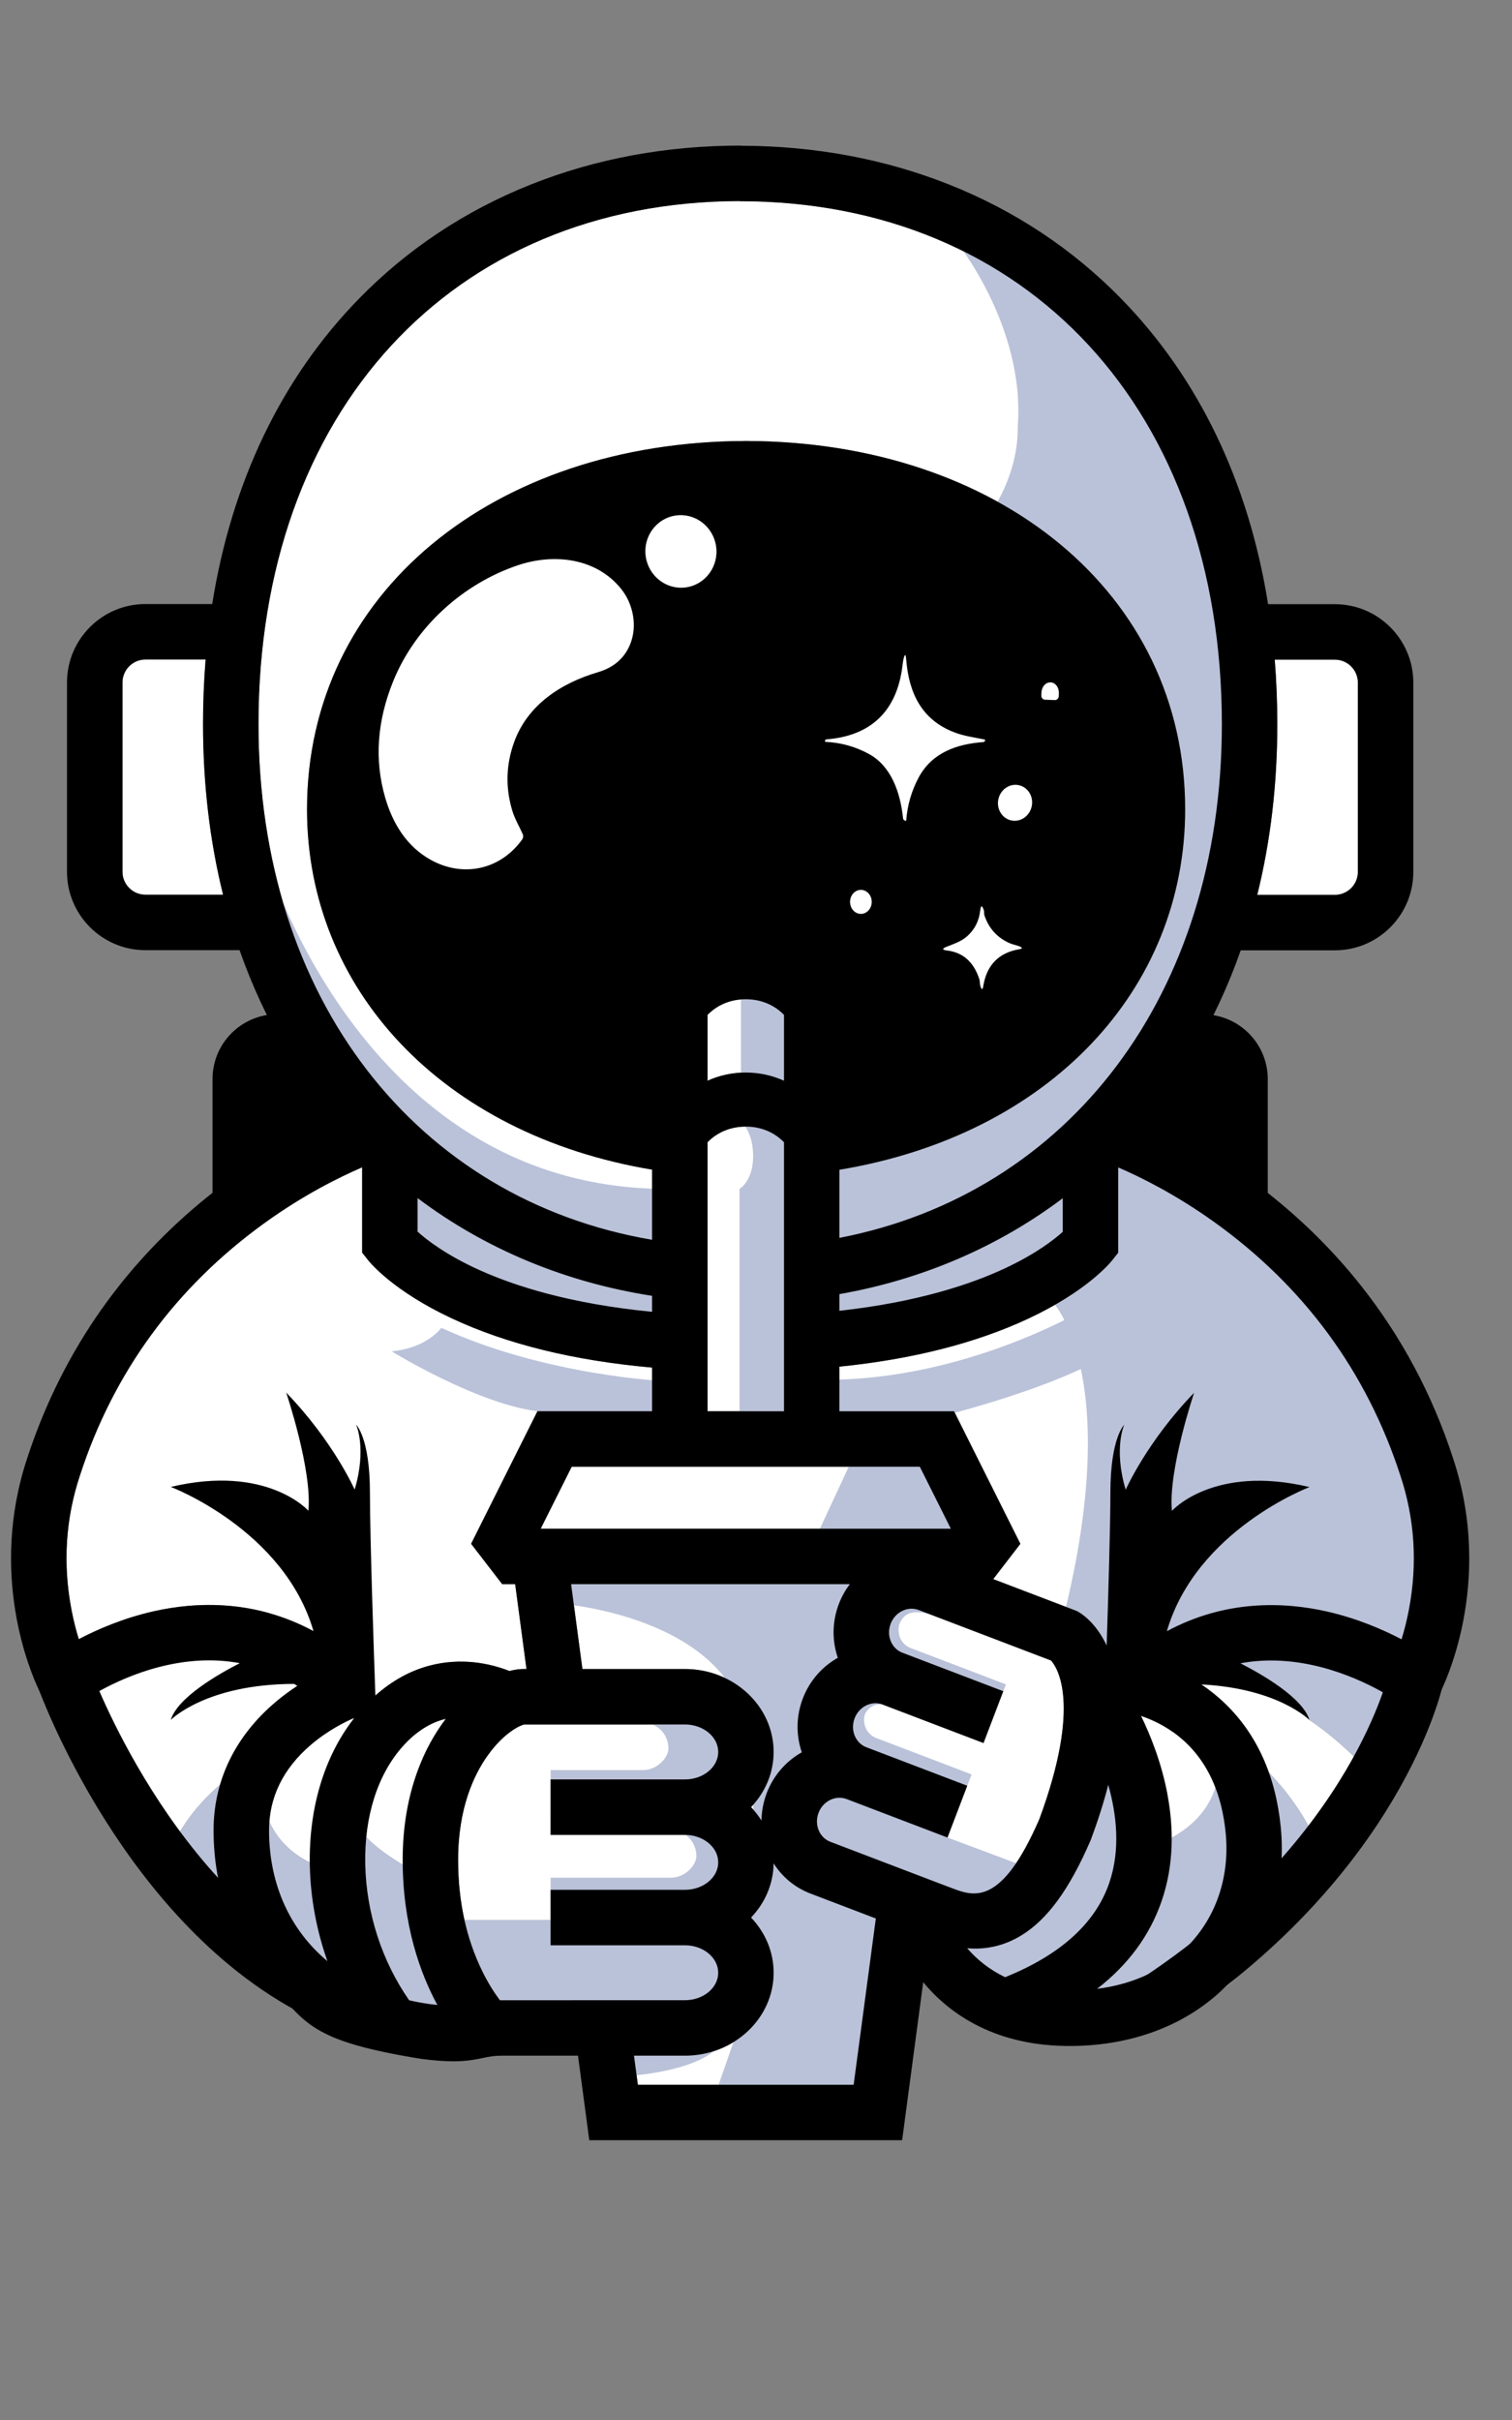 <?xml version="1.0" encoding="utf-8"?><svg viewBox="0 0 1200 1920" style="enable-background:new 0 0 1200 1920;" xmlns="http://www.w3.org/2000/svg"><rect x="0" y="0" width="1200" height="1920" fill="#808080" stroke="none"/><defs><style type="text/css">.st0{fill:#FFFFFF;}
	.st1{fill:#BAC2D9;}
	.st2{fill:none;stroke:#000000;stroke-width:44;stroke-miterlimit:10;}
	.st3{display:none;}
	.st4{display:inline;fill:none;stroke:#000000;stroke-width:44;stroke-miterlimit:10;}
	.st5{display:inline;}</style></defs><g id="Layer_4"><path class="st0" d="M674.5,1256.85h-82.63H453.26l8.98,67.33h81.35c38.82,0,70.41,29.52,70.41,65.79 c0,16.81-6.79,32.15-17.92,43.8c3.13,3.27,5.9,6.83,8.29,10.64c0.09-7.36,1.46-14.73,4.17-21.82 c5.45-14.29,15.54-25.43,27.82-32.34c-4.56-13.33-4.66-28.37,0.79-42.65c5.45-14.28,15.52-25.42,27.79-32.33 c-4.73-13.8-4.48-28.78,0.81-42.67C667.95,1266.81,670.93,1261.54,674.5,1256.85z"/><polygon class="st0" points="730,1163.67 591.87,1163.67 453.74,1163.67 429.12,1212.85 591.87,1212.85 754.62,1212.85 	"/><path class="st0" d="M331.4,977.16c7.21,6.52,22.75,18.63,49.53,30.68c27.66,12.44,71.8,26.68,136.59,32.93v-12.68 c-68.95-10.7-132.49-37.16-186.11-77.54V977.16z"/><path class="st0" d="M843.47,950.66c-51.32,38.65-111.71,64.54-177.24,76.08v13.23c62.19-6.88,104.6-21.17,131.42-33.72 c24.63-11.52,39.04-22.81,45.82-28.94V950.66z"/><path class="st0" d="M1059.45,709.97c10.04,0,18.22-8.17,18.22-18.22V541.59c0-10.04-8.17-18.22-18.22-18.22h-47.76 c1.36,16.72,2.04,33.81,2.04,51.24c0,47.48-5.34,92.8-15.91,135.37H1059.45z"/><path class="st0" d="M517.52,983.63v-55.65c-166.78-27.92-273.84-143.4-273.84-285.82c0-172.06,148.61-291.45,347.43-292.28l0-0.02 c0.35,0,0.69,0.01,1.04,0.01c0.35,0,0.69-0.01,1.04-0.01l0,0.02c198.83,0.83,347.43,120.22,347.43,292.28 c0,142.58-107.29,258.16-274.39,285.92v54.04c182.16-35.33,303.51-193.02,303.51-407.51c0-248.22-153.89-414.99-382.92-414.99v-0.1 c-228.35,0.61-381.67,167.22-381.67,414.98C205.14,792.45,330.43,951.77,517.52,983.63z"/><path class="st0" d="M115.42,709.86h61.63c-10.57-42.57-15.9-87.89-15.9-135.37c0-17.43,0.69-34.51,2.04-51.24h-47.76 c-10.04,0-18.22,8.17-18.22,18.22v150.17C97.2,701.69,105.37,709.86,115.42,709.86z"/><path class="st0" d="M824.85,1443.38c33.89-91.64,14.05-120.68,9.28-125.95l-64.08-24.44l-30.57-11.66l0,0l-10.36-3.95 c-0.44-0.17-0.88-0.3-1.32-0.42c-8.38-2.39-17.56,2.46-20.94,11.34c-1.77,4.65-1.7,9.64,0.19,14.06c1.79,4.18,5.04,7.35,9.14,8.91 l6.69,2.55l42.24,16.11l31.12,11.87l-15.68,41.11l-21.42-8.17l-42.24-16.11l-16.39-6.25c-8.71-3.32-18.7,1.57-22.26,10.92 c-3.56,9.34,0.62,19.64,9.33,22.97l24.39,9.3l42.24,16.11l13.42,5.12l-15.68,41.11l-3.71-1.42L706,1440.36l-34.1-13.01 c-8.71-3.32-18.7,1.58-22.26,10.92c-1.77,4.65-1.7,9.64,0.19,14.06c1.79,4.18,5.04,7.35,9.14,8.91l42.09,16.06l42.24,16.11 l11.73,4.47C772.67,1504.61,794.59,1512.96,824.85,1443.38z"/><path class="st0" d="M963.59,969.47c-30.34-21.72-57.96-35.46-76.12-43.26v67.71l-4.76,6c-1.95,2.46-20.38,24.64-66.42,46.18 c-41.71,19.51-91.99,32.28-150.06,38.19v35.38h90.96l52.65,105.19l-21.56,27.98l66.44,25.34l1.48,0.85 c2.61,1.49,13.73,8.67,22.12,26.46c1.33-40.44,2.96-95.34,2.96-121.19c0-43.62,10.99-53.87,10.99-53.87s-8.64,18.64,1.15,51.49 c0,0,17.04-38.48,54.31-76.91c0,0-20.74,61.53-17.6,93.68c0,0,32.81-37.05,109.2-18.87c0,0-89.8,33.89-113.23,114.35 c46.59-25.06,92.78-23.37,126.92-15.66c24.1,5.45,44.65,14.39,59.33,22.09c2.04-6.58,4.11-14.46,5.81-23.36 c6.97-36.5,4.69-72.39-6.77-106.68l-0.05-0.16C1084.51,1088.06,1034.8,1020.46,963.59,969.47z"/><path class="st0" d="M879.56,1416.09c-3.5,13.62-8.04,28-13.67,43.15l-0.44,1.08c-16.68,38.53-34.05,62.39-54.66,75.07 c-11.48,7.07-23.74,10.59-36.99,10.59c-2.04,0-4.11-0.11-6.2-0.28c7.28,8.43,17.08,16.73,30.13,22.97 c43.76-17.61,71.5-42.65,82.53-74.54C889.48,1467.48,886.13,1439.25,879.56,1416.09z"/><path class="st0" d="M263.44,1611.35c5.7,2.78,11.52,5.42,17.46,7.9c31.05,12.94,50.86,8.05,62.63-8.29L263.44,1611.35z"/><path class="st0" d="M198.51,1399.19l12.1,37.77c10.23,33.55,40.14,42.56,40.14,42.56l32.11-35.11 c2.8,17.23,43.34,38.81,43.34,38.81l13.51,40.16h17.56c-2.59-40.23-11.6-86.65-21.71-128.56c5.6-12.63,11.97-22.79,17.91-30.66 c0.12-0.16,0.24-0.31,0.36-0.47c-8.09,1.88-15.83,5.71-23.17,11.46c-4.14-16.1-8.31-31.2-12.19-44.62 c21.35-11.77,41.94-13.29,57.56-11.68c11.25,1.16,20.94,4.04,28.32,6.92c3.9-1.04,7.7-1.59,11.33-1.59h2.17l-8.98-67.33h-10.3 l-24.66-32l52.65-105.18h90.96v-34.64c-61.84-5.48-115.11-18.53-158.93-39.03c-46.04-21.54-64.47-43.72-66.42-46.18l-4.76-6v-67.66 c-18.52,7.97-46.8,22.05-77.48,44.19c-70.5,50.9-119.75,118.17-146.38,199.96l-0.05,0.16c-11.46,34.29-13.74,70.18-6.77,106.68 c1.7,8.91,3.77,16.77,5.81,23.36c14.68-7.7,35.23-16.64,59.33-22.09c25.43-5.75,57.54-8.14,91.52,1.36 c-71.76,10.1-162.87,33.28-169.59,86.06c0,0,26.94,66.19,82.89,133.89C135.3,1432.1,198.51,1399.19,198.51,1399.19z"/><path class="st0" d="M613.98,1478.36c-0.21,16.5-6.94,31.55-17.9,43.01c11.14,11.64,17.92,26.99,17.92,43.8 c0,36.28-31.58,65.79-70.41,65.79h-8.15h-5.65h-26.63l3.08,23.07h85.63h85.63l17.6-131.92l-51.8-19.76 C631.04,1497.67,620.89,1489.3,613.98,1478.36z"/><path class="st0" d="M437,1499.37h4.22h44.39h57.98c14.56,0,26.41-9.78,26.41-21.79s-11.85-21.79-26.41-21.79h-63.8H437v-44h36.93 h69.67c14.56,0,26.41-9.78,26.41-21.8c0-12.02-11.85-21.79-26.41-21.79h-75.48h-44.39h-7.7c-2.86,0.52-15.79,6.13-28.96,24.55 c-10.71,14.98-23.49,41.52-23.49,82.86c0,16.75,1.7,32.71,5.06,47.78H437V1499.37z"/><path class="st0" d="M570,1565.16c0-4.04-1.34-7.83-3.68-11.08l-2.26,24.83C567.77,1575.16,570,1570.37,570,1565.16z"/><path class="st0" d="M622.22,857.42V805.2c-4.7-4.86-14.54-12.41-30.35-12.41c-15.81,0-25.66,7.55-30.35,12.41v52.23 c9.28-4.17,19.54-6.5,30.35-6.5C602.68,850.92,612.95,853.26,622.22,857.42z"/><path class="st0" d="M561.52,925.27v33.19v30.22v44.04v10.84v44.04v32.06h30.35h30.35v-32.27v-44.06v-11.08v-44.11v-29.68v-33.19 v-19.03c-4.7-4.86-14.54-12.41-30.35-12.41c-15.81,0-25.66,7.55-30.35,12.41V925.27z"/><path class="st0" d="M992.03,1392.27c49.63,41.99,60.68,90.82,60.68,90.82c26.78-26.58,41.03-68.81,41.03-68.81 c-26.56-31.78-54.43-49.58-54.43-49.58c-9-16.35-67.33-40.62-67.33-40.62s-83.04-5.43,9.82-18.58s148.05,59.4,149.23,60.41 c5.13-80.38-120.24-99.04-203.19-60.41c-67.86,31.6-11.08,35.32,2.91,68.57c-8.51-5.98-17.23-10-25.08-12.69l-0.11,0.02 c7.09,14.54,16.01,36.32,20.85,61.62c-7.37,31.31-15.87,75.89-16.92,111.95c-9.64,16.07-22.57,30.42-38.79,42.98 c14.72-1.88,28.24-5.76,40.4-11.53c4.28,26.02,17.21,38.92,45.48,21.79c-5.76,1.16-8.95,1.16-8.95,1.16 C1001.79,1555.45,992.03,1392.27,992.03,1392.27z"/></g><g id="Layer_7"><path class="st1" d="M437,1523.37v-33.64c0,0,84.93,0,95.77,0c10.83,0,19.92-9.9,19.92-17.13s-4.39-21.03-24.56-21.03 c-20.18,0,50.36-4.6,59.31,1.4c8.95,6,12.09,34.66-3.29,45.15s-48.93,25.25-78.64,25.25C475.8,1523.37,437,1523.37,437,1523.37z"/><path class="st1" d="M437,1437.99v-33.64c0,0,62.77,0,73.6,0c10.83,0,19.92-9.9,19.92-17.13s-4.39-21.03-24.56-21.03 c-20.18,0,50.36-4.6,59.31,1.4c8.95,6,12.09,34.66-3.29,45.15s-48.93,25.25-78.64,25.25C453.63,1437.99,437,1437.99,437,1437.99z"/><path class="st1" d="M442.26,1272.12c0,0,136.87,8.82,151.26,101.51s-12.17,162.32-12.17,162.32l-0.7,74.37l-90.17,12.58 l7.43,24.16c0,0,59.11-3.11,74.84-26.26c15.73-23.14,15.94-19.47,15.94-19.47l-22.63,64.9l120.26,4.89l38.21-154.34l80.23-6.45 l14.96-27.13l-67.81-25.34l-94.58-43.6l0.25-57.93l34.22-80l25.28-35.81l76.48-20.27l-57.86-67.11h-57.18l-34.29,73.65 l-201.97,17.92V1272.12z"/><path class="st1" d="M208.17,671.7c0,0,75.16,271.55,320.75,271.55l8.85,111.11l-159.84-27.03l-66.17-57.32l2.33-63.24 l-82.02-111.52L208.17,671.7z"/><polygon class="st1" points="588.06,788.26 588.06,867.95 637.62,893.83 633.43,799.45 	"/><path class="st1" d="M588.06,889.96c0,0,9.66,7.36,9.66,27.28s-10.83,26.01-10.83,26.01v198.42l63.31-2.15l-9.44-245.69"/><path class="st1" d="M757.16,189.19c0,0,56.77,68.5,50.58,149.24c0.47,39.5-21.95,68.85-21.95,68.85s151.64,156.58,105.19,268.78 C844.53,788.26,778.94,880.53,723.14,901.5c-55.8,20.97-78.91,15.73-78.91,15.73l8.6,148.76l198.79-70.68l20.18-73.89l68.16-128.44 l53.48-128.5V503.06l-71.3-189.79C922.13,313.27,813.43,181.5,757.16,189.19z"/><path class="st1" d="M834.8,1032.22c0,0,57.55,56.91,9.35,250.4l57.18,45.99l120.06-34.51l45.08,11.38l62.91,19.83 c0,0,39.84-151.76-33.55-245.5s-201-183.21-220.73-177.62c-19.73,5.59-11.03,89.48-11.03,89.48S837.3,986.79,834.8,1032.22z"/><path class="st1" d="M857,1040.77c0,0-91.99,53.9-200.48,53.9v38.91l95.64-11.24c0,0,73.62-18.45,118.35-42.52"/><path class="st1" d="M528.46,1095.83c0,0-94.96-4.07-178.22-42.35c0,0-10.99,15.94-39.41,18.66c0,0,67.42,41.54,115.73,47.53 s83.73,10.37,83.73,10.37S541.5,1128.92,528.46,1095.83z"/><path class="st1" d="M767.64,1416.78l3.48-8.96c0,0-62.72-23.99-75.41-28.77c-10.4-3.92-11.42-15.67-8.63-20.21 c2.8-4.54,8.21-8.91,19.22-5.42c11.01,3.5-27.34-22.12-35.34-2.93c-8,19.19-40.55,24.42-3.81,36.31S758.54,1422.11,767.64,1416.78z "/><path class="st1" d="M794.87,1345.35l3.48-8.96c0,0-62.72-23.99-75.41-28.77c-10.4-3.92-11.02-15.44-8.63-20.21 c2.76-5.52,7.43-11.46,24.45-6.36c11.07,3.31-32.57-21.17-40.57-1.99c-8,19.19-40.55,24.42-3.81,36.31 S785.78,1350.68,794.87,1345.35z"/><path class="st1" d="M966.86,1404.77c0,0,1.08,36.04-43.33,56.31l-43.68-68.81l-71.32,121.56l-72.84,26.59 c0,0,82.63,55.57,86.47,58.72s100.12-10.49,99.87-10.49c-0.25,0,70-80.39,70-80.39S977,1414.52,966.86,1404.77z"/><path class="st1" d="M343.52,1610.96l217.72-1.08l2.82-30.97c-4.85,4.91-12.22,8.05-20.47,8.05h-8.15h-5.65h-32.5H452.9h-53.53 c-0.9,0-1.76,0.01-2.61,0.03c-3.7-4.89-8.87-12.58-13.99-23.01c-6.22-12.66-10.92-26.23-14.13-40.6h-11.37 C359.68,1560.81,356.53,1592.88,343.52,1610.96z"/><path class="st1" d="M447.09,1543.37h44.39h52.11c9.66,0,18.13,4.31,22.73,10.72l2.79-30.71H437v19.99H447.09z"/><path class="st1" d="M 357.27 1523.37 L 339.71 1523.37 L 326.2 1483.21 C 326.2 1483.21 285.66 1461.64 282.86 1444.4 L 250.75 1479.51 C 250.75 1479.51 220.84 1470.51 210.61 1436.95 L 198.51 1399.18 C 198.51 1399.18 135.3 1432.09 126.69 1499.71 C 161.12 1541.37 244.353 1547.263 295.225 1580.615 L 350.185 1594.071 C 363.195 1576.011 359.68 1560.81 357.27 1523.37 Z"/><path class="st1" d="M396.76,1586.98c0.85-0.02,1.71-0.03,2.61-0.03h53.53h44.39h32.5h5.65h8.15c8.25,0,23.47-3.14,28.32-8.05 l1.92-23.73c-4.6-6.41-20.58-11.81-30.24-11.81h-52.11h-44.39H437v-19.99h-68.36c3.2,14.37,7.91,27.94,14.13,40.6 C387.9,1574.41,393.06,1582.09,396.76,1586.98z"/><path class="st1" d="M1131.02,1365.9c-1.18-1.01-56.38-73.56-149.23-60.41s-9.82,18.58-9.82,18.58s58.33,24.28,67.33,40.62 c0,0,27.87,17.81,54.43,49.58c0,0-14.25,42.23-41.03,68.81c0,0-11.05-48.83-60.68-90.82c0,0,9.77,163.18-44.4,197.08 c0,0,3.19,0,8.95-1.16c4.4-2.67,9.18-6.06,14.35-10.25C1066.68,1500.34,1131.02,1365.9,1131.02,1365.9z"/></g><g id="Layer_5"><path d="M 1153.13 1156.69 C 1136.75 1106.44 1112.15 1060.39 1079.99 1019.83 C 1058.57 992.82 1033.79 968.21 1006.16 946.45 L 1006.16 856.2 C 1006.16 830.62 987.49 809.41 963.04 805.43 C 969.56 792.29 975.49 778.7 980.8 764.67 C 982.14 761.13 983.44 757.56 984.7 753.97 L 1059.45 753.97 C 1093.76 753.97 1121.67 726.06 1121.67 691.75 L 1121.67 541.59 C 1121.67 507.28 1093.76 479.37 1059.45 479.37 L 1006.42 479.37 C 991.01 382.64 951.43 299.95 889.69 236.84 C 851.28 197.58 805.46 167.18 753.49 146.5 C 702.37 126.15 646.72 115.77 588.05 115.62 L 588.05 115.5 C 528.92 115.5 472.83 125.89 421.35 146.38 C 369.39 167.06 323.56 197.46 285.15 236.72 C 223.42 299.82 183.83 382.52 168.42 479.25 L 115.39 479.25 C 81.08 479.25 53.17 507.16 53.17 541.47 L 53.17 691.64 C 53.17 725.95 81.08 753.86 115.39 753.86 L 190.14 753.86 C 191.4 757.45 192.7 761.02 194.04 764.56 C 199.35 778.59 205.28 792.18 211.8 805.32 C 187.35 809.3 168.68 830.51 168.68 856.09 L 168.68 946.34 C 141.05 968.1 116.27 992.7 94.85 1019.71 C 68.16 1053.37 46.7 1090.82 30.8 1131.3 C 27.54 1139.61 24.49 1148.03 21.7 1156.59 C -9.13 1248.97 23.93 1326.21 30.8 1340.64 C 31.4 1341.89 31.8 1342.67 31.94 1342.95 L 43.77 1365.82 L 64.48 1350.53 C 64.77 1350.32 93.48 1329.59 132.9 1321.02 C 153.02 1316.64 172.18 1316.16 190.32 1319.54 C 173.48 1328.14 140.83 1346.79 135.53 1364.58 C 135.53 1364.58 163.4 1336.11 233.44 1336 C 234.28 1336.5 235.12 1337.01 235.96 1337.53 C 230.61 1341.03 224.98 1345.1 219.36 1349.81 C 186.5 1377.34 169.26 1413.05 169.49 1453.09 C 169.75 1499.22 185 1540.51 213.59 1572.52 C 242.81 1605.23 245.848 1619.126 334.21 1633.48 L 334.53 1633.52 C 345.06 1634.88 353.13 1635.43 359.78 1635.43 C 369.54 1635.43 376.26 1634.26 383.21 1632.79 C 388.08 1631.76 391.93 1630.95 399.33 1630.95 L 458.73 1630.95 L 467.68 1698.02 L 591.83 1698.02 L 715.98 1698.02 L 732.7 1572.66 C 751.74 1595.65 786.38 1622.2 845.16 1623.23 C 846.45 1623.25 847.74 1623.26 849.02 1623.26 C 900.98 1623.26 946.39 1604.94 977.22 1571.46 C 992.08 1555.32 1003.04 1536.4 1009.8 1515.21 C 1016.49 1494.25 1018.72 1472.1 1016.45 1449.38 C 1012.4 1408.95 997.62 1376.11 972.51 1351.78 C 966.33 1345.79 959.93 1340.72 953.52 1336.42 C 1014.64 1339.53 1039.25 1364.68 1039.25 1364.68 C 1033.96 1346.9 1001.3 1328.24 984.46 1319.64 C 1002.6 1316.26 1021.77 1316.74 1041.89 1321.12 C 1081.31 1329.7 1110.03 1350.43 1110.27 1350.6 L 1130.98 1365.89 L 1142.86 1343.06 C 1144.7 1339.6 1186.64 1257.08 1153.13 1156.69 Z M 1013.73 574.61 C 1013.73 557.18 1013.04 540.1 1011.69 523.37 L 1059.45 523.37 C 1069.49 523.37 1077.67 531.54 1077.67 541.59 L 1077.67 691.76 C 1077.67 701.8 1069.5 709.98 1059.45 709.98 L 997.83 709.98 C 1008.39 667.4 1013.73 622.08 1013.73 574.61 Z M 115.42 709.86 C 105.38 709.86 97.2 701.69 97.2 691.64 L 97.2 541.48 C 97.2 531.44 105.37 523.26 115.42 523.26 L 163.18 523.26 C 161.82 539.98 161.14 557.07 161.14 574.5 C 161.14 621.98 166.48 667.3 177.04 709.87 L 115.42 709.87 L 115.42 709.86 Z M 205.14 574.5 C 205.14 326.74 358.47 160.13 586.81 159.52 L 586.81 159.62 C 815.85 159.62 969.73 326.39 969.73 574.61 C 969.73 789.1 848.38 946.79 666.22 982.12 L 666.22 928.08 C 833.32 900.32 940.61 784.75 940.61 642.16 C 940.61 470.1 792 350.71 593.18 349.88 L 593.18 349.86 C 592.83 349.86 592.49 349.87 592.14 349.87 C 591.79 349.87 591.45 349.86 591.1 349.86 L 591.1 349.88 C 392.27 350.71 243.67 470.1 243.67 642.16 C 243.67 784.59 350.73 900.06 517.51 927.98 L 517.51 983.63 C 330.43 951.77 205.14 792.45 205.14 574.5 Z M 664.93 1315.27 C 652.66 1322.18 642.58 1333.32 637.14 1347.6 C 631.69 1361.88 631.79 1376.91 636.35 1390.25 C 624.07 1397.16 613.98 1408.31 608.53 1422.59 C 605.83 1429.68 604.45 1437.06 604.36 1444.41 C 601.97 1440.61 599.2 1437.04 596.07 1433.77 C 607.21 1422.13 613.99 1406.78 613.99 1389.97 C 613.99 1353.69 582.41 1324.18 543.58 1324.18 L 462.23 1324.18 L 453.25 1256.85 L 591.86 1256.85 L 674.49 1256.85 C 670.92 1261.54 667.94 1266.81 665.73 1272.6 C 660.45 1286.49 660.2 1301.46 664.93 1315.27 Z M 591.87 1212.85 L 429.12 1212.85 L 453.74 1163.67 L 591.87 1163.67 L 730 1163.67 L 754.62 1212.85 L 591.87 1212.85 Z M 517.52 1040.77 C 452.73 1034.52 408.59 1020.28 380.93 1007.84 C 354.16 995.8 338.61 983.68 331.4 977.16 L 331.4 950.55 C 385.02 990.93 448.56 1017.39 517.51 1028.09 L 517.51 1040.77 L 517.52 1040.77 Z M 622.22 988.15 L 622.22 1032.26 L 622.22 1043.34 L 622.22 1087.4 L 622.22 1119.67 L 591.87 1119.67 L 561.52 1119.67 L 561.52 1087.61 L 561.52 1043.57 L 561.52 1032.73 L 561.52 988.69 L 561.52 958.47 L 561.52 925.28 L 561.52 906.25 C 566.22 901.39 576.06 893.84 591.87 893.84 C 607.68 893.84 617.53 901.39 622.22 906.25 L 622.22 925.28 L 622.22 958.47 L 622.22 988.15 Z M 622.22 805.2 L 622.22 857.43 C 612.94 853.26 602.68 850.93 591.87 850.93 C 581.06 850.93 570.79 853.27 561.52 857.43 L 561.52 805.2 C 566.22 800.34 576.06 792.79 591.87 792.79 C 607.68 792.79 617.53 800.34 622.22 805.2 Z M 666.22 1026.74 C 731.75 1015.2 792.15 989.3 843.46 950.66 L 843.46 977.31 C 836.68 983.44 822.26 994.73 797.64 1006.25 C 770.82 1018.8 728.41 1033.09 666.22 1039.97 L 666.22 1026.74 Z M 245.89 1480.22 C 246.44 1506.02 251.26 1531.72 259.86 1555.97 C 230.48 1531.42 213.77 1495.69 213.52 1452.86 C 213.37 1426.38 224.52 1403.34 246.67 1384.39 C 260.43 1372.62 274.59 1365.84 280.48 1363.3 L 280.9 1363.37 C 257.3 1393.59 244.92 1434.69 245.89 1480.22 Z M 353.47 1364.16 C 338.01 1384.65 319.58 1420.61 319.58 1475.6 C 319.58 1527.56 333.65 1565.92 347.11 1590.71 C 345.05 1590.5 342.82 1590.24 340.37 1589.92 C 335.01 1589.14 329.8 1588.16 324.73 1587 C 303.08 1555.93 290.71 1517.75 289.89 1479.27 C 289.07 1441.28 299.62 1408.03 319.58 1385.63 C 330.07 1373.87 341.54 1366.54 353.83 1363.69 C 353.71 1363.85 353.59 1364 353.47 1364.16 Z M 297.92 1345.16 C 296.87 1315.54 293.6 1220.78 293.6 1184.19 C 293.6 1140.57 282.61 1130.32 282.61 1130.32 C 282.61 1130.32 291.25 1148.96 281.46 1181.81 C 281.46 1181.81 264.42 1143.33 227.15 1104.9 C 227.15 1104.9 247.89 1166.43 244.75 1198.58 C 244.75 1198.58 211.94 1161.53 135.55 1179.71 C 135.55 1179.71 225.35 1213.6 248.78 1294.06 C 202.19 1269 156 1270.69 121.86 1278.4 C 97.76 1283.85 77.21 1292.79 62.53 1300.49 C 60.49 1293.9 58.42 1286.03 56.72 1277.13 C 49.75 1240.63 52.03 1204.74 63.49 1170.45 L 63.54 1170.29 C 90.17 1088.5 139.42 1021.23 209.92 970.33 C 240.6 948.18 268.88 934.11 287.4 926.14 L 287.4 993.8 L 292.16 999.8 C 294.11 1002.26 312.54 1024.44 358.58 1045.98 C 402.4 1066.48 455.67 1079.53 517.51 1085.01 L 517.51 1119.65 L 426.55 1119.65 L 373.9 1224.83 L 398.56 1256.83 L 408.86 1256.83 L 417.84 1324.16 L 415.67 1324.16 C 412.04 1324.16 408.24 1324.71 404.34 1325.75 C 396.96 1322.86 387.27 1319.99 376.02 1318.83 C 355.42 1316.72 326.17 1320.04 297.92 1345.16 Z M 452.9 1586.96 L 399.37 1586.96 C 398.47 1586.96 397.61 1586.97 396.76 1586.99 C 393.06 1582.1 387.89 1574.41 382.77 1563.98 C 370.04 1538.05 363.58 1508.32 363.58 1475.6 C 363.58 1434.26 376.35 1407.72 387.07 1392.74 C 400.24 1374.32 413.17 1368.72 416.03 1368.19 L 423.73 1368.19 L 468.12 1368.19 L 543.6 1368.19 C 558.16 1368.19 570.01 1377.97 570.01 1389.98 C 570.01 1402 558.16 1411.78 543.6 1411.78 L 473.93 1411.78 L 437 1411.78 L 437 1455.78 L 479.8 1455.78 L 543.6 1455.78 C 558.16 1455.78 570.01 1465.56 570.01 1477.57 C 570.01 1489.58 558.16 1499.36 543.6 1499.36 L 485.62 1499.36 L 441.23 1499.36 L 437 1499.36 L 437 1543.36 L 447.09 1543.36 L 491.48 1543.36 L 543.59 1543.36 C 558.15 1543.36 570 1553.14 570 1565.16 C 570 1577.18 558.15 1586.95 543.59 1586.95 L 535.44 1586.95 L 529.79 1586.95 L 497.29 1586.95 L 452.9 1586.95 L 452.9 1586.96 Z M 677.5 1654.03 L 591.87 1654.03 L 506.24 1654.03 L 503.16 1630.96 L 529.79 1630.96 L 535.44 1630.96 L 543.59 1630.96 C 582.41 1630.96 614 1601.44 614 1565.17 C 614 1548.36 607.21 1533.02 596.08 1521.37 C 607.04 1509.91 613.77 1494.86 613.98 1478.36 C 620.9 1489.31 631.04 1497.68 643.3 1502.35 L 695.1 1522.11 L 677.5 1654.03 Z M 743.31 1493.41 L 701.07 1477.3 L 658.98 1461.24 C 654.88 1459.68 651.63 1456.51 649.84 1452.33 C 647.94 1447.91 647.87 1442.92 649.65 1438.27 C 653.21 1428.93 663.2 1424.03 671.91 1427.35 L 706.01 1440.36 L 748.25 1456.47 L 751.96 1457.89 L 767.64 1416.78 L 754.22 1411.66 L 711.98 1395.55 L 687.59 1386.25 C 678.88 1382.93 674.69 1372.62 678.26 1363.28 C 681.82 1353.94 691.81 1349.04 700.52 1352.36 L 716.91 1358.61 L 759.15 1374.72 L 780.57 1382.89 L 796.25 1341.78 L 765.13 1329.91 L 722.89 1313.8 L 716.2 1311.25 C 712.1 1309.69 708.85 1306.52 707.06 1302.34 C 705.16 1297.92 705.09 1292.93 706.87 1288.28 C 710.25 1279.41 719.43 1274.56 727.81 1276.94 C 728.25 1277.07 728.69 1277.2 729.13 1277.36 L 739.49 1281.31 L 770.06 1292.97 L 834.14 1317.41 C 838.91 1322.68 858.75 1351.73 824.86 1443.36 C 794.61 1512.94 772.68 1504.59 755.06 1497.86 L 743.31 1493.41 Z M 797.74 1568.68 C 784.69 1562.44 774.89 1554.14 767.61 1545.71 C 769.7 1545.88 771.77 1545.99 773.81 1545.99 C 787.06 1545.99 799.32 1542.46 810.8 1535.4 C 831.41 1522.72 848.78 1498.86 865.46 1460.33 L 865.9 1459.25 C 871.52 1444.1 876.07 1429.72 879.57 1416.1 C 886.14 1439.26 889.49 1467.49 880.27 1494.15 C 869.24 1526.03 841.49 1551.07 797.74 1568.68 Z M 972.71 1453.77 C 976.07 1487.32 966.19 1518.53 944.9 1541.65 C 926.42 1561.72 901.07 1574.05 870.7 1577.93 C 895.43 1558.77 912.59 1535.47 921.95 1508.22 C 941.87 1450.17 919.95 1390.89 905.56 1361.39 L 905.67 1361.37 C 931.46 1370.19 966.66 1393.29 972.71 1453.77 Z M 1118.14 1277.25 C 1116.44 1286.16 1114.36 1294.03 1112.33 1300.61 C 1097.65 1292.91 1077.1 1283.97 1053 1278.52 C 1018.86 1270.81 972.67 1269.12 926.08 1294.18 C 949.5 1213.73 1039.31 1179.83 1039.31 1179.83 C 962.92 1161.66 930.11 1198.7 930.11 1198.7 C 926.97 1166.54 947.71 1105.02 947.71 1105.02 C 910.44 1143.45 893.4 1181.93 893.4 1181.93 C 883.61 1149.08 892.25 1130.44 892.25 1130.44 C 892.25 1130.44 881.26 1140.69 881.26 1184.31 C 881.26 1210.16 879.63 1265.06 878.3 1305.5 C 869.91 1287.71 858.79 1280.54 856.18 1279.04 L 854.7 1278.19 L 788.26 1252.85 L 809.82 1224.87 L 757.17 1119.68 L 666.21 1119.68 L 666.21 1084.3 C 724.29 1078.39 774.56 1065.63 816.27 1046.11 C 862.31 1024.57 880.74 1002.39 882.69 999.93 L 887.45 993.93 L 887.45 926.22 C 905.61 934.02 933.23 947.76 963.57 969.48 C 1034.79 1020.47 1084.49 1088.07 1111.31 1170.41 L 1111.36 1170.57 C 1122.83 1204.85 1125.11 1240.75 1118.14 1277.25 Z"/></g><g id="Layer_8"><path class="st2" d="M51.49,1332.81c0,0,65.94,181.98,206.25,249.28"/><path class="st2" d="M1123.38,1332.92c0,0-30.53,138.27-201.35,252.57"/></g><g id="Layer_6" class="st3"><path class="st4" d="M539.52,1141.67v-216.4c0-28.91,23.44-52.35,52.35-52.35c28.91,0,52.35,23.44,52.35,52.35v216.4"/><g class="st5"><polyline class="st2" points="591.87,1141.67 440.15,1141.67 399.76,1222.36 409.39,1234.85 591.87,1234.85 		"/><polyline class="st2" points="428.12,1234.75 486.98,1676.03 591.87,1676.03 		"/></g><g class="st5"><polyline class="st2" points="591.87,1141.67 743.59,1141.67 783.98,1222.36 774.35,1234.85 591.87,1234.85 		"/><polyline class="st2" points="755.62,1234.75 696.76,1676.03 591.87,1676.03 		"/></g><g class="st5"><path class="st2" d="M539.52,925.27V797.62c0,0,15.95-26.83,52.35-26.83"/><path class="st2" d="M644.22,925.27V797.62c0,0-15.95-26.83-52.35-26.83"/></g></g><g id="Layer_2" class="st3"><g class="st5"><path class="st2" d="M444.11,1526.12"/><path class="st2" d="M275.87,1341.43c0,0-84.82,30.17-84.35,111.55c0.47,81.38,53.6,145.43,145.86,158.74 c39.61,5.13,36.82-2.76,61.98-2.76s110.85,0,136.08,0"/><path class="st2" d="M442.26,1441.41"/><path class="st2" d="M386.55,1608.96c0,0-44.97-44.07-44.97-133.36c0-89.29,53.83-129.41,74.1-129.41h127.91"/><path class="st2" d="M407.62,1351.74c0,0-55.44-35.76-104.47,19.25s-46.55,158.24,4.68,230.24"/><path class="st2" d="M543.59,1433.78c26.73,0,48.41-19.61,48.41-43.8s-21.67-43.8-48.41-43.8"/><path class="st2" d="M543.59,1521.37c26.73,0,48.41-19.61,48.41-43.8s-21.67-43.8-48.41-43.8H437"/><path class="st2" d="M529.8,1608.96h13.8c26.73,0,48.41-19.61,48.41-43.8s-21.67-43.8-48.41-43.8H437"/><line class="st2" x1="291.66" y1="1342.94" x2="259.8" y2="1337.22"/><g><path class="st2" d="M784.62,1356.24"/><path class="st2" d="M743.07,1259.15c18.95,7.23,83.3,31.77,102.19,38.98c0,0,46.99,26.87,0,153.45 c-30.21,69.78-59.77,81.46-98.07,66.85l-96.06-36.64"/><path class="st2" d="M758.34,1429.3"/><path class="st2" d="M679.74,1406.8c-20.08-7.66-42.76,2.92-50.66,23.63c-7.9,20.71,1.97,43.7,22.05,51.36"/><path class="st2" d="M708.35,1331.81c-20.08-7.66-42.76,2.92-50.66,23.63s1.97,43.7,22.05,51.36l80.05,30.54"/><path class="st2" d="M747.32,1260.77l-10.36-3.95c-20.08-7.66-42.76,2.92-50.66,23.63c-7.9,20.71,1.97,43.7,22.05,51.36 l80.05,30.54"/></g><g><path class="st2" d="M588.06,1011.49c-225.88,0-404.92-166.78-404.92-436.99c0-277.02,179.05-436.99,404.92-436.99"/><path class="st2" d="M182.84,501.26h-67.43c-22.21,0-40.22,18.01-40.22,40.22v150.17c0,22.21,18.01,40.22,40.22,40.22h90.62"/><path class="st2" d="M303.15,896.62c0,0-192.29,57.32-260.52,266.86c-30.99,92.73,8.86,169.32,8.86,169.32 s124.43-91.86,228.58,12.09"/><path d="M135.57,1179.72c0,0,111.18,41.94,118.4,143.3l-53.59-8.34c0,0-57.63,25.76-64.81,49.9c0,0,34.76-35.53,124.23-27.36 l38.45,16.93c0,0-4.64-126.35-4.64-169.96s-10.99-53.87-10.99-53.87s8.64,18.64-1.15,51.49c0,0-17.04-38.48-54.31-76.91 c0,0,20.74,61.53,17.6,93.68C244.76,1198.59,211.96,1161.54,135.57,1179.72z"/><path d="M168.71,971.65l104.72-58.26l-22.37-106.95l-30.9-1.8c-28.42,0-51.45,23.04-51.45,51.45V971.65z"/></g><path class="st2" d="M309.4,906.84v79.31c0,0,63.31,79.84,278.07,79.84"/></g><path class="st4" d="M730.76,1526.23"/><path class="st4" d="M732.61,1441.51"/><line class="st4" x1="883.21" y1="1343.05" x2="915.07" y2="1337.33"/><g class="st5"><path class="st2" d="M586.81,1011.6c225.88,0,404.92-166.78,404.92-436.99c0-277.02-179.05-436.99-404.92-436.99"/><path class="st2" d="M992.02,501.37h67.43c22.21,0,40.22,18.01,40.22,40.22v150.17c0,22.21-18.01,40.22-40.22,40.22h-90.62"/><path class="st2" d="M871.72,896.73c0,0,192.29,57.32,260.52,266.86c30.99,92.73-8.86,169.32-8.86,169.32 S998.96,1241.05,894.8,1345"/><path d="M1039.3,1179.83c0,0-111.18,41.94-118.4,143.3l53.59-8.34c0,0,57.63,25.76,64.81,49.9c0,0-34.76-35.53-124.23-27.36 l-38.45,16.93c0,0,4.64-126.35,4.64-169.96s10.99-53.87,10.99-53.87s-8.64,18.64,1.15,51.49c0,0,17.04-38.48,54.31-76.91 c0,0-20.74,61.53-17.6,93.68C930.11,1198.7,962.91,1161.65,1039.3,1179.83z"/><path d="M1006.16,971.76L901.44,913.5l22.37-106.95l30.9-1.8c28.42,0,51.45,23.04,51.45,51.45V971.76z"/></g><path class="st4" d="M865.47,906.95v79.31c0,0-63.31,79.84-278.07,79.84"/><path class="st4" d="M726.43,1513.83c0,0,18.49,85.66,119.15,87.4s156.97-70.23,149.02-149.65 c-7.95-79.42-60.58-106.45-93.27-114.36"/><path class="st4" d="M876.63,1354.27c0,0,110.26,171.5-83.07,239.5"/></g><g id="Layer_3"><ellipse transform="matrix(0.99 -0.141 0.141 0.99 -56.263 80.505)" class="st0" cx="540.38" cy="437.57" rx="28.21" ry="28.8"/><path class="st0" d="M312.14,540.29c17.65-43.39,55.56-77.13,98.56-91.72c29.07-9.86,62.85-5.88,82.5,18.95 c9.35,11.79,12.83,29.22,6.91,43.68c-4.52,11.05-13.03,18.42-25.53,22.11c-29.82,8.8-55.96,26.21-66.54,55.5 c-6.44,17.79-6.97,35.78-1.58,53.96c1.98,6.73,5.46,12.54,8.34,18.86c0.67,1.45,0.5,3.16-0.44,4.47 c-17.36,24.16-47.07,30.32-72.68,16c-18.77-10.5-29.99-28.52-36.02-49.44C297.05,602.88,299.22,572.09,312.14,540.29z"/><path class="st0" d="M655.79,586.61c35.63-2.73,56.02-22.71,60.4-58.03c0.35-2.88,0.65-4.81,0.9-5.81 c1.06-4.11,1.75-4.05,2.07,0.18c2.16,27.46,12.72,48.26,38.09,58.03c7.77,2.99,15.82,4.05,24.01,5.7c0.4,0.09,0.66,0.48,0.57,0.89 c-0.01,0.07-0.04,0.13-0.07,0.19c-0.32,0.62-0.84,0.95-1.56,1.01c-20.93,1.56-40.53,8.38-51.1,28.08 c-5.63,10.53-8.93,21.84-9.88,33.91c-0.02,0.29-0.28,0.51-0.57,0.49c-0.06,0-0.12-0.02-0.18-0.05l-0.64-0.33 c-0.61-0.29-1.03-0.87-1.1-1.54c-2.09-20.07-9.18-41.37-27.11-51.14c-10.75-5.85-22.24-9.05-34.46-9.59 c-0.22-0.01-0.33-0.13-0.33-0.35l-0.02-0.55C654.81,587.13,655.23,586.65,655.79,586.61z"/><path class="st0" d="M829.41,555.14c-1.71-0.07-3.03-1.51-2.97-3.21l0.09-2.4c0.18-4.64,3.38-8.28,7.15-8.14h0.18 c3.78,0.15,6.69,4.03,6.51,8.66c0,0,0,0,0,0.01l-0.09,2.4c-0.07,1.71-1.51,3.03-3.21,2.97L829.41,555.14z"/><ellipse transform="matrix(0.21 -0.978 0.978 0.21 13.65 1290.618)" class="st0" cx="805.14" cy="636.87" rx="14.3" ry="13.53"/><ellipse transform="matrix(5.236017e-03 -1 1 5.236017e-03 -35.891 1395.031)" class="st0" cx="683.23" cy="715.56" rx="9.53" ry="8.6"/><path class="st0" d="M808.97,753.1c-16.33,2.77-25.86,12.54-28.61,29.31c-0.48,3.01-1.22,3.07-2.2,0.18 c-0.62-1.87-0.37-4.14-0.99-5.99c-4.49-13.5-13.02-20.99-25.59-22.49c-3.93-0.47-4.06-1.45-0.37-2.93 c5.81-2.35,11.6-4.11,16.39-8.38c5.94-5.3,9.38-12.04,10.32-20.22c0.51-4.5,1.49-4.61,2.93-0.31c0.33,0.92,0.02,2.66,0.44,3.94 c3.34,10.14,9.85,17.44,19.52,21.89c2.75,1.28,5.7,1.67,8.41,2.79C811.67,751.92,811.59,752.66,808.97,753.1z"/></g></svg>